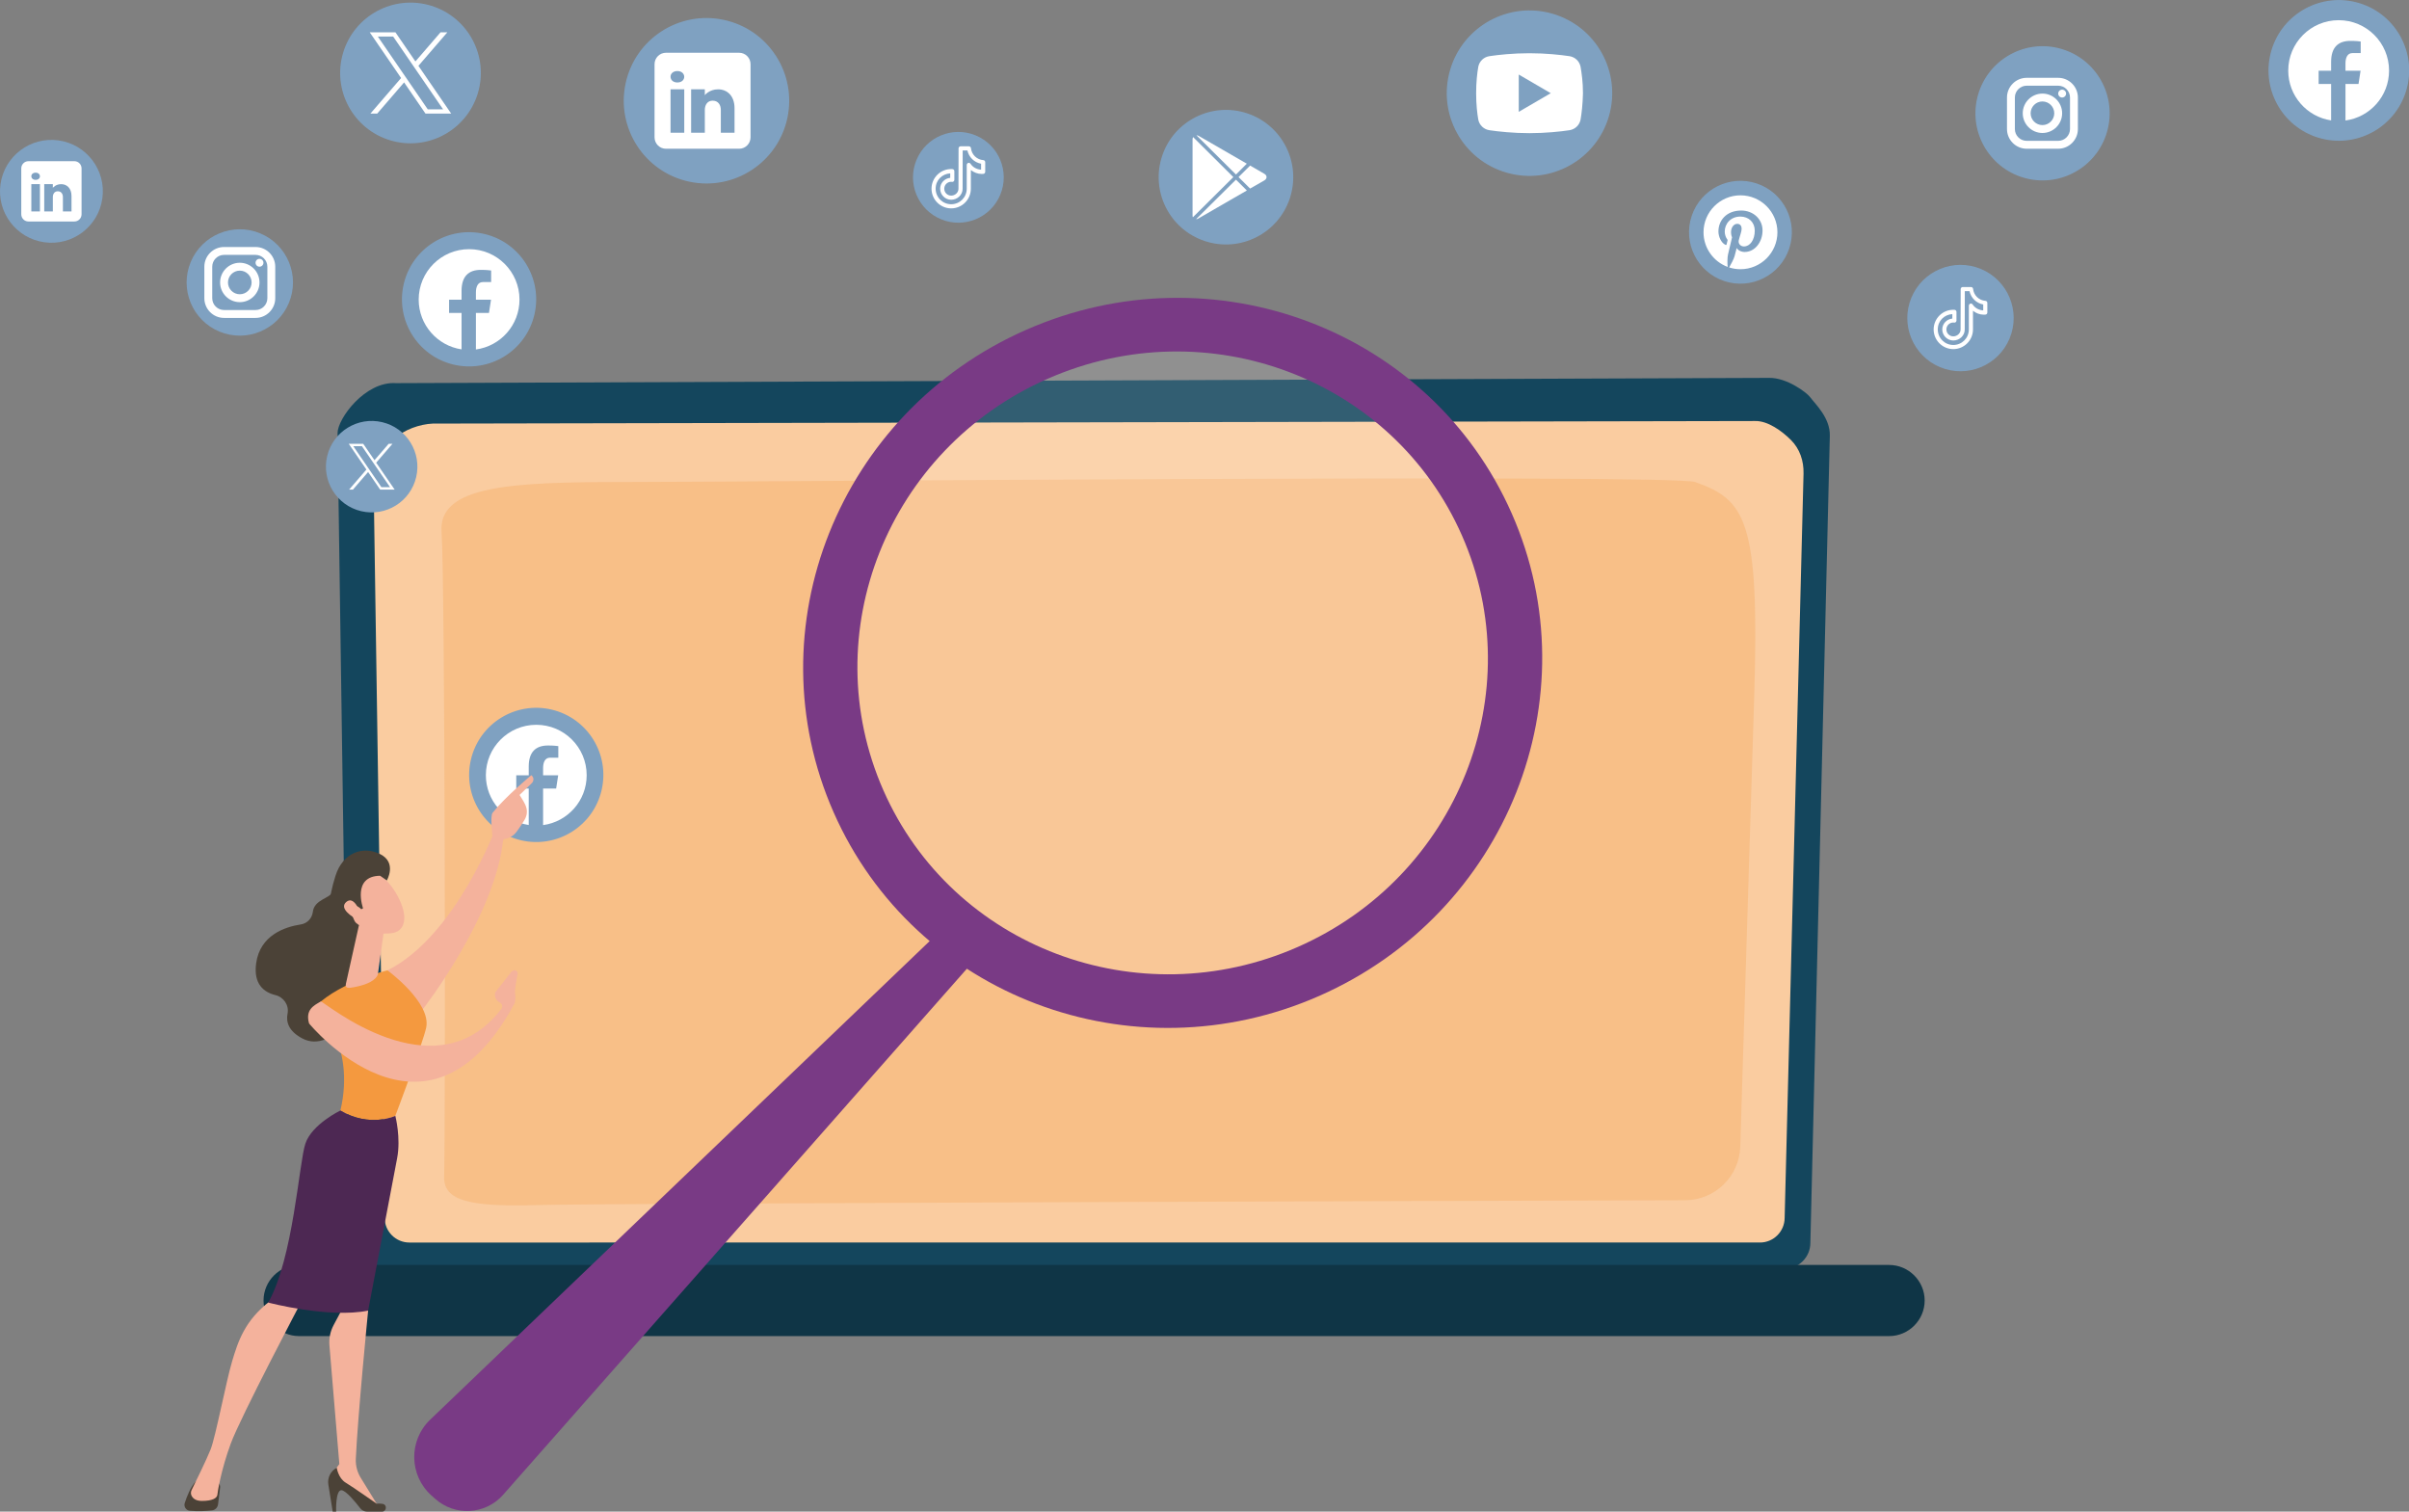 <?xml version="1.0" encoding="UTF-8"?>
<svg xmlns="http://www.w3.org/2000/svg" id="Illustration" viewBox="0 0 2496.11 1566.17">
  <rect x="0" y="0" width="2496.11" height="1566.17" fill="#808080" stroke="none"/>
  <defs>
    <style>.cls-1{fill:#f6b36f;opacity:.5;}.cls-1,.cls-2,.cls-3,.cls-4,.cls-5,.cls-6,.cls-7,.cls-8,.cls-9,.cls-10,.cls-11,.cls-12{stroke-width:0px;}.cls-2{fill:#7fa1c1;}.cls-3{fill:#0f3546;}.cls-4{fill:#793a85;}.cls-5{opacity:.13;}.cls-5,.cls-12{fill:#fff;}.cls-6{fill:#facca0;}.cls-7{fill:#f4993f;}.cls-8{fill:#14465d;}.cls-9{fill:#f4b29c;}.cls-10{fill:#4b4237;}.cls-11{fill:#4d2853;}</style>
  </defs>
  <path class="cls-8" d="M1875.83,1287.7c0,14.83-12.15,26.97-27,26.97H388.91c-14.85,0-27-12.14-27-26.97l-12.15-838.98c0-14.83,28.53-53.93,60.56-51.75l1422.45-5.45c18.63-.48,39.24,15.26,42.51,19.62,5.63,7.5,21.15,21.72,20.71,40.33l-20.16,836.23Z"></path>
  <path class="cls-6" d="M1849.17,1261.82c0,14.05-11.49,25.54-25.54,25.54H424.12c-14.05,0-25.54-11.49-25.54-25.54l-11.46-761.63c1.35-45.83,41.53-62.31,65.89-61.33l1365.6-2.65c13.09-.35,27.79,10.37,37.06,19.62,9.27,9.25,13.41,21.79,13.08,34.88l-19.57,771.11Z"></path>
  <path class="cls-1" d="M460.23,1219.57c1.47-62.95.92-620.38-2.69-668.53-3.61-48.14,72.98-51.61,188.22-51.61s1087.06-8.38,1110.71,0c52.32,18.53,66.8,39.59,61.17,221.99-4.23,137.04-11.23,362.78-14.45,466.6-.96,30.91-26.22,55.44-57.15,55.52-233.73.64-1129.54,3.21-1189.17,4.99-68.63,2.04-97.22-4-96.64-28.96Z"></path>
  <path class="cls-3" d="M1957.4,1384.31H309.93c-20.27,0-36.86-16.59-36.86-36.86s16.59-36.86,36.86-36.86h1647.47c20.27,0,36.86,16.59,36.86,36.86s-16.59,36.86-36.86,36.86Z"></path>
  <path class="cls-4" d="M982.77,956.35l-537.06,514.57c-22.53,21.58-21.89,57.78,1.37,78.56l3.82,3.41c20.59,18.39,52.2,16.5,70.45-4.2l494.49-560.9-33.08-31.43Z"></path>
  <ellipse class="cls-5" cx="1215.08" cy="686.81" rx="345.03" ry="338.8" transform="translate(-173.77 548.17) rotate(-23.78)"></ellipse>
  <path class="cls-4" d="M1063.09,341.8c-194.04,85.48-283.29,309.24-199.35,499.78,83.94,190.54,309.28,275.71,503.32,190.22,194.04-85.48,283.29-309.24,199.36-499.78-83.94-190.54-309.28-275.71-503.32-190.22ZM1344.73,981.13c-165.53,72.92-357.78.27-429.39-162.28-71.61-162.55,4.54-353.44,170.07-426.36,165.54-72.92,357.78-.27,429.39,162.28,71.61,162.55-4.54,353.44-170.07,426.36Z"></path>
  <circle class="cls-2" cx="732.04" cy="104.39" r="85.71" transform="translate(477.96 798.82) rotate(-78.02)"></circle>
  <circle class="cls-2" cx="248.47" cy="292.65" r="55.1" transform="translate(-116.98 410.22) rotate(-67.5)"></circle>
  <circle class="cls-2" cx="1270.39" cy="183.63" r="69.71" transform="translate(694.45 1330.76) rotate(-71.57)"></circle>
  <circle class="cls-2" cx="486.06" cy="310.13" r="69.53" transform="translate(72.55 711.93) rotate(-76.72)"></circle>
  <circle class="cls-2" cx="2116.3" cy="117.36" r="69.53" transform="translate(1511.44 2148.78) rotate(-76.59)"></circle>
  <circle class="cls-2" cx="53.28" cy="198.24" r="53.28" transform="translate(-150.43 223.51) rotate(-82.03)"></circle>
  <circle class="cls-2" cx="1803.4" cy="240.65" r="53.28" transform="translate(1002.08 1874.06) rotate(-71.47)"></circle>
  <circle class="cls-2" cx="1584.86" cy="96.56" r="85.71" transform="translate(1055.13 1593.38) rotate(-74)"></circle>
  <circle class="cls-2" cx="425.31" cy="75.58" r="72.88" transform="translate(229.72 460.74) rotate(-73.15)"></circle>
  <circle class="cls-2" cx="385.12" cy="483.53" r="47.38" transform="translate(-173.96 747.26) rotate(-76.72)"></circle>
  <circle class="cls-2" cx="993.03" cy="183.73" r="47.01" transform="translate(443.27 1030.86) rotate(-67.5)"></circle>
  <circle class="cls-2" cx="555.66" cy="802.92" r="69.53" transform="translate(-353.45 1159.24) rotate(-76.72)"></circle>
  <circle class="cls-2" cx="2031.39" cy="329.54" r="55.1" transform="translate(949.55 2080.19) rotate(-67.5)"></circle>
  <circle class="cls-2" cx="2423.22" cy="72.88" r="72.88" transform="translate(1651.25 2371.01) rotate(-73.15)"></circle>
  <path class="cls-12" d="M555.66,750.95c-28.85,0-52.23,23.39-52.23,52.23,0,26.19,19.29,47.81,44.42,51.59v-37.75h-12.92v-13.73h12.92v-9.14c0-15.13,7.37-21.76,19.94-21.76,6.02,0,9.21.45,10.71.65v11.98h-8.57c-5.34,0-7.2,5.06-7.2,10.76v7.5h15.64l-2.12,13.73h-13.52v37.86c25.49-3.46,45.16-25.25,45.16-51.7,0-28.85-23.39-52.23-52.23-52.23Z"></path>
  <path class="cls-12" d="M486.06,258.16c-28.85,0-52.23,23.39-52.23,52.23,0,26.19,19.29,47.81,44.42,51.59v-37.75h-12.92v-13.73h12.92v-9.14c0-15.13,7.37-21.76,19.94-21.76,6.02,0,9.21.45,10.71.65v11.98h-8.57c-5.34,0-7.2,5.06-7.2,10.76v7.5h15.64l-2.12,13.73h-13.52v37.86c25.49-3.46,45.16-25.25,45.16-51.7,0-28.85-23.39-52.23-52.23-52.23Z"></path>
  <path class="cls-12" d="M2423.22,20.92c-28.85,0-52.23,23.39-52.23,52.23,0,26.19,19.29,47.81,44.42,51.59v-37.75h-12.92v-13.73h12.92v-9.14c0-15.13,7.37-21.76,19.94-21.76,6.02,0,9.21.45,10.71.65v11.98h-8.57c-5.34,0-7.2,5.06-7.2,10.76v7.5h15.64l-2.12,13.73h-13.52v37.86c25.49-3.46,45.16-25.25,45.16-51.7,0-28.85-23.39-52.23-52.23-52.23Z"></path>
  <path class="cls-12" d="M383.09,33.46l32.51,47.39-31.82,36.86h7.05l27.88-32.32,22.17,32.32h26.63l-33.96-49.51,29.97-34.74h-7.03l-26.06,30.19-20.71-30.19h-26.63ZM391.51,37.89h15.88l51.71,75.38h-15.88l-51.71-75.38Z"></path>
  <path class="cls-12" d="M361.33,459.79l18.32,26.71-17.93,20.78h3.97l15.72-18.22,12.5,18.22h15.01l-19.14-27.9,16.89-19.58h-3.96l-14.69,17.02-11.67-17.02h-15.01ZM366.07,462.29h8.95l29.14,42.49h-8.95l-29.14-42.49Z"></path>
  <path class="cls-12" d="M765.84,54.66h-75.78c-6.54,0-11.84,5.3-11.84,11.84v75.78c0,6.54,5.3,11.84,11.84,11.84h75.78c6.54,0,11.84-5.3,11.84-11.84v-75.78c0-6.54-5.3-11.84-11.84-11.84ZM709,92.55v45h-14.21v-45h14.21ZM694.79,79.46c0-3.32,2.84-5.85,7.1-5.85s6.94,2.53,7.1,5.85c0,3.32-2.65,5.99-7.1,5.99s-7.1-2.68-7.1-5.99ZM761.1,137.55h-14.21v-23.68c0-4.74-2.37-9.47-8.29-9.57h-.19c-5.73,0-8.1,4.88-8.1,9.57v23.68h-14.21v-45h14.21v6.06s4.57-6.06,13.76-6.06,17.03,6.47,17.03,19.56v25.43Z"></path>
  <path class="cls-12" d="M77.08,167.01H29.48c-4.1,0-7.44,3.33-7.44,7.44v47.59c0,4.1,3.33,7.44,7.44,7.44h47.59c4.1,0,7.44-3.33,7.44-7.44v-47.59c0-4.1-3.33-7.44-7.44-7.44ZM41.38,190.8v28.26h-8.92v-28.26h8.92ZM32.46,182.58c0-2.08,1.78-3.67,4.46-3.67s4.36,1.59,4.46,3.67c0,2.08-1.67,3.76-4.46,3.76s-4.46-1.68-4.46-3.76ZM74.1,219.06h-8.92v-14.87c0-2.97-1.49-5.95-5.21-6.01h-.12c-3.6,0-5.09,3.06-5.09,6.01v14.87h-8.92v-28.26h8.92v3.81s2.87-3.81,8.64-3.81,10.69,4.06,10.69,12.29v15.97Z"></path>
  <path class="cls-12" d="M1637.73,69.23c-1.1-5.8-5.8-10.21-11.59-11.04-9.39-1.38-24.29-3.04-41.41-3.04s-32.3,1.66-41.41,3.04c-5.8.83-10.49,5.25-11.59,11.04-1.1,6.35-2.21,15.74-2.21,27.33s1.1,20.98,2.21,27.33c1.1,5.8,5.8,10.21,11.59,11.04,9.39,1.38,24.57,3.04,41.41,3.04s32.3-1.66,41.41-3.04c5.8-.83,10.49-5.25,11.59-11.04,1.1-6.35,2.21-15.74,2.48-27.33,0-11.59-1.38-20.98-2.48-27.33ZM1573.68,115.88v-38.65l33.13,19.32-33.13,19.32Z"></path>
  <path class="cls-12" d="M232.15,255.92c-11.25,0-20.41,9.15-20.41,20.41v32.65c0,11.25,9.15,20.41,20.41,20.41h32.65c11.25,0,20.41-9.15,20.41-20.41v-32.65c0-11.25-9.15-20.41-20.41-20.41h-32.65ZM232.15,264.08h32.65c6.75,0,12.24,5.49,12.24,12.24v32.65c0,6.75-5.49,12.24-12.24,12.24h-32.65c-6.75,0-12.24-5.49-12.24-12.24v-32.65c0-6.75,5.49-12.24,12.24-12.24ZM268.88,268.16c-2.25,0-4.08,1.83-4.08,4.08s1.83,4.08,4.08,4.08,4.08-1.83,4.08-4.08-1.83-4.08-4.08-4.08ZM248.47,272.24c-11.25,0-20.41,9.15-20.41,20.41s9.15,20.41,20.41,20.41,20.41-9.15,20.41-20.41-9.15-20.41-20.41-20.41ZM248.47,280.4c6.75,0,12.24,5.49,12.24,12.24s-5.49,12.24-12.24,12.24-12.24-5.49-12.24-12.24,5.49-12.24,12.24-12.24Z"></path>
  <path class="cls-12" d="M2099.97,80.63c-11.25,0-20.41,9.15-20.41,20.41v32.65c0,11.25,9.15,20.41,20.41,20.41h32.65c11.25,0,20.41-9.15,20.41-20.41v-32.65c0-11.25-9.15-20.41-20.41-20.41h-32.65ZM2099.97,88.79h32.65c6.75,0,12.24,5.49,12.24,12.24v32.65c0,6.75-5.49,12.24-12.24,12.24h-32.65c-6.75,0-12.24-5.49-12.24-12.24v-32.65c0-6.75,5.49-12.24,12.24-12.24ZM2136.71,92.88c-2.25,0-4.08,1.83-4.08,4.08s1.83,4.08,4.08,4.08,4.08-1.83,4.08-4.08-1.83-4.08-4.08-4.08ZM2116.3,96.96c-11.25,0-20.41,9.15-20.41,20.41s9.15,20.41,20.41,20.41,20.41-9.15,20.41-20.41-9.15-20.41-20.41-20.41ZM2116.3,105.12c6.75,0,12.24,5.49,12.24,12.24s-5.49,12.24-12.24,12.24-12.24-5.49-12.24-12.24,5.49-12.24,12.24-12.24Z"></path>
  <path class="cls-12" d="M1803.4,202.37c-21.11,0-38.28,17.17-38.28,38.28,0,16.45,10.43,30.51,25.03,35.91-.42-3.75-.35-9.88.34-12.86.65-2.79,4.2-17.79,4.2-17.79,0,0-1.07-2.14-1.07-5.31,0-4.98,2.88-8.69,6.47-8.69,3.05,0,4.53,2.29,4.53,5.04,0,3.07-1.95,7.66-2.96,11.91-.84,3.56,1.79,6.47,5.3,6.47,6.36,0,11.25-6.71,11.25-16.39,0-8.57-6.15-14.56-14.95-14.56-10.18,0-16.16,7.64-16.16,15.53,0,3.07,1.18,6.37,2.66,8.17.29.36.33.66.25,1.03-.27,1.13-.87,3.56-.99,4.06-.16.66-.52.79-1.2.48-4.47-2.08-7.26-8.61-7.26-13.86,0-11.29,8.2-21.66,23.65-21.66,12.41,0,22.06,8.84,22.06,20.67s-7.78,22.26-18.57,22.26c-3.63,0-7.03-1.88-8.2-4.11,0,0-1.79,6.83-2.23,8.51-.75,2.9-3.98,8.9-5.6,11.62,3.7,1.2,7.65,1.85,11.74,1.85,21.11,0,38.28-17.17,38.28-38.28s-17.17-38.28-38.28-38.28Z"></path>
  <path class="cls-12" d="M1239.7,140.15l40.96,40.67,11.23-11.23-49.65-28.67c-.83-.48-1.71-.75-2.54-.77ZM1236.27,142.05c-.37.66-.59,1.43-.59,2.31v79.03c0,.64.13,1.2.35,1.71l41.91-41.61-41.67-41.44ZM1295.32,171.54l-12,11.94,12,11.88,14.66-8.39c2.08-1.2,2.38-2.73,2.36-3.55-.02-1.34-.87-2.6-2.31-3.37-1.25-.67-10.52-6.07-14.72-8.51ZM1280.66,186.14l-41.32,40.96c.69-.04,1.43-.18,2.13-.59,1.62-.94,34.34-19.86,34.34-19.86l16.14-9.28-11.29-11.23Z"></path>
  <path class="cls-9" d="M521.86,869.33c.64,2.02-7.26,5.14-11.71-3.09-.08-3.96-2.31-20.9.27-24.15,13.76-17.26,40.21-38.96,40.21-38.96,4.32,4.05.62,8.07.62,8.07l-12.87,12.43c2.55,4.46,5.7,8.22,7.1,13.63,1.06,4.1.28,8.49-2.01,12.23-2.29,3.76-5.41,8.65-8.34,12.48-5.55,7.25-13.27,7.35-13.27,7.35Z"></path>
  <path class="cls-9" d="M527.79,860.77l-1.07-.22c.16-.74,3.86-18.26,6.53-22.23,1.14-1.69,1.57-3.07,1.29-4.11-.2-.74-.79-1.36-1.79-1.89l-11.3,8.92-3.74,9.01-1.01-.42,3.85-9.27,12.06-9.53.31.15c1.48.71,2.36,1.61,2.67,2.74.38,1.37-.09,3.01-1.43,5-2.55,3.8-6.33,21.67-6.37,21.85Z"></path>
  <path class="cls-10" d="M361.59,908.95s-14.7,7.15-17.4,15.36c-2.17,6.59-18.42,7.44-20.02,20.4-.83,6.69-5.78,12.05-12.44,13.07-16.6,2.54-42.17,11.16-46.27,39.98-3.12,21.99,8.09,30.33,19.86,33.22,8.64,2.12,14.39,10.53,12.64,19.25-1.68,8.37.82,18.04,15.32,25.69,32.49,17.14,64.94-40.62,64.94-40.62l6.65-100.85-23.27-25.5Z"></path>
  <path class="cls-9" d="M514.53,855.77s-41.81,113.97-113.04,149.59c0,0,23.71,38.69,36.08,41.03,0,0,76.1-97.4,83.86-177.19l-6.9-13.43Z"></path>
  <path class="cls-10" d="M228.04,1541.34l-2.1,17.28c-.4,3.28-2.98,5.87-6.26,6.25-5.54.63-14.43,1.28-23.13.36-3.82-.4-6.3-4.27-5.13-7.93,2.12-6.67,6-16.69,11.59-22.58h19.17c3.54,0,6.29,3.1,5.86,6.62Z"></path>
  <path class="cls-9" d="M378.21,1338.86l3.24,19.04s-10.84,109.77-12.77,153.68c-.3,6.88,1.48,13.69,5.09,19.55l18.84,30.6-47.89-28.26-.95-5.84,7.84-10.78-10.27-122.97c-.6-7.22.89-14.47,4.29-20.87l9.91-18.61,22.67-15.54Z"></path>
  <path class="cls-10" d="M395.77,1566.17h-15.28c-2.86,0-5.56-1.31-7.3-3.58-4.76-6.19-14.64-18.27-19.36-18.59-6.35-.42-5.54,22.17-5.54,22.17h-3.56l-4.51-28.07c-1.14-7.06,2.38-14.06,8.72-17.37,0,0,1.45,10.74,9.33,15.49,7.88,4.75,32.05,21.77,32.05,21.77,0,0,2.96-.42,6.21.17,4.82.87,4.15,8.01-.75,8.01Z"></path>
  <path class="cls-9" d="M312.62,1347.9s-63.49,120.43-73.58,147.93c-10.09,27.5-13.63,50.44-13.76,52.61-.21,3.39-4.43,6.65-16.07,6.65-6.01,0-8.95-2.41-10.39-4.74-1.23-1.99-1.29-4.48-.26-6.57,3.67-7.43,15.33-31.18,19.64-41.96,5.15-12.86,16.24-71.15,22.32-91.42,6.08-20.27,12.95-42.25,39.43-62.5,0,0,18.17-17.8,32.67,0Z"></path>
  <path class="cls-7" d="M352.72,1150.57c16.38-69.4-25.11-108.65-25.11-108.65,26.18-25.13,73.88-36.56,73.88-36.56,0,0,45.51,33.27,40.11,59.32-3.16,15.26-31.99,91.43-31.99,91.43,0,0-26.66,12.62-56.89-5.54Z"></path>
  <path class="cls-11" d="M316.41,1184.93c6.66-20.08,36.31-34.36,36.31-34.36,30.23,18.16,56.89,5.54,56.89,5.54,0,0,5.98,22.85,1.85,44.08-4.13,21.23-30.01,157.7-30.01,157.7-40.79,8.26-103.52-8.31-103.52-8.31,25.98-46.13,31.82-144.58,38.48-164.66Z"></path>
  <path class="cls-9" d="M371.73,959.5l-13.32,59.81c-1.27,5.27,3.53,4.41,8.85,3.4,8.72-1.64,19.96-5.03,23.72-11.82.38-.69.57-1.47.68-2.25l5.72-41.47c.45-3.29-1.32-6.48-4.36-7.83l-11.04-4.89c-4.25-1.88-9.17.54-10.26,5.06Z"></path>
  <path class="cls-9" d="M387.36,902.55s15.77,6.66,26.49,29.45c10.72,22.79,2.72,33.31-7.34,34.75-10.06,1.44-25.1,1.22-41.01-13.5-15.91-14.72,1.36-58.6,21.86-50.7Z"></path>
  <path class="cls-10" d="M376.19,941.09s-11.9-33.34,17.66-33.73l6.96,4.86s10.85-18.48-6.96-27.31c-17.8-8.82-38.63-1.54-46.21,22.45-7.57,23.98-8.87,40.04,3.73,51.51,12.6,11.47,17.8-1.54,17.8-1.54,0,0-6.86-10.73-4.07-16.47,2.79-5.74,9.24,1.19,9.24,1.19l1.85-.95Z"></path>
  <path class="cls-9" d="M372.88,944.8s-6.02-17.17-14.04-10.33c-8.02,6.84,6.52,15.86,12.22,18.79l1.82-8.45Z"></path>
  <path class="cls-9" d="M320.25,1060.39s121.8,148.72,212.79-20.62c0,0,1.75-4.33.65-10.58-.55-3.16,1.54-14.35,2.68-20.07.37-1.84-.94-3.58-2.8-3.76-1.46-.14-2.9.47-3.8,1.63l-16.62,21.17c-1.24,4.19.76,8.66,4.71,10.53,2.52,1.2,3.31,4.39,1.62,6.61-69.2,90.71-184.95-8.83-187.07-7.66-7.52,4.15-16.2,8.73-12.16,22.74Z"></path>
  <path class="cls-12" d="M995.36,151.58c-1.18,0-2.14.96-2.14,2.13,0,0-.02,10.43-.05,20.88-.01,5.23-.02,10.46-.03,14.39,0,3.94-.01,6.43-.01,6.64,0,3.88-3.53,7.06-7.54,7.06s-7.17-3.19-7.17-7.17,3.18-7.17,7.17-7.17c.14,0,.41.04.87.1,1.17.14,2.24-.7,2.38-1.87.01-.09.02-.17.02-.26v-8.99c0-1.13-.88-2.06-2.01-2.13-.33-.02-.75-.06-1.26-.06-11.23,0-20.38,9.15-20.38,20.38,0,11.23,9.15,20.38,20.38,20.38,11.23,0,20.38-9.15,20.38-20.38v-19.35c3.11,2.49,6.99,4.06,11.27,4.06.58,0,1.14-.03,1.67-.08,1.1-.1,1.94-1.03,1.94-2.13v-9.99c0-1.12-.87-2.05-1.98-2.13-6.73-.48-12.09-5.72-12.79-12.39-.11-1.09-1.03-1.92-2.13-1.92h-8.59ZM997.5,155.86h4.88c1.55,7.06,7.07,12.44,14.19,13.78v6.13c-4.57-.23-8.59-2.51-10.96-6.11-.65-.99-1.97-1.26-2.96-.61-.6.4-.97,1.07-.96,1.79v24.67c0,8.92-7.18,16.1-16.1,16.1s-16.1-7.18-16.1-16.1,6.67-15.35,15.09-15.89v4.65c-5.8.54-10.43,5.3-10.43,11.24,0,6.3,5.15,11.45,11.45,11.45s11.82-4.93,11.82-11.33c0,.1,0-2.69.01-6.63,0-3.94.02-9.17.03-14.39.02-9.38.04-16.93.04-18.74Z"></path>
  <path class="cls-12" d="M2033.72,297.39c-1.18,0-2.14.96-2.14,2.13,0,0-.02,10.43-.05,20.88-.01,5.23-.02,10.46-.03,14.39,0,3.94-.01,6.43-.01,6.64,0,3.88-3.53,7.06-7.54,7.06s-7.17-3.19-7.17-7.17,3.18-7.17,7.17-7.17c.14,0,.41.04.87.1,1.17.14,2.24-.7,2.38-1.87.01-.09.02-.17.02-.26v-8.99c0-1.13-.88-2.06-2.01-2.13-.33-.02-.75-.06-1.26-.06-11.23,0-20.38,9.15-20.38,20.38,0,11.23,9.15,20.38,20.38,20.38,11.23,0,20.38-9.15,20.38-20.38v-19.35c3.11,2.49,6.99,4.06,11.27,4.06.58,0,1.14-.03,1.67-.08,1.1-.1,1.94-1.03,1.94-2.13v-9.99c0-1.12-.87-2.05-1.98-2.13-6.73-.48-12.09-5.72-12.79-12.39-.11-1.09-1.03-1.92-2.13-1.92h-8.59ZM2035.86,301.67h4.88c1.55,7.06,7.07,12.44,14.19,13.78v6.13c-4.57-.23-8.59-2.51-10.96-6.11-.65-.99-1.97-1.26-2.96-.61-.6.4-.97,1.07-.96,1.79v24.67c0,8.92-7.18,16.1-16.1,16.1s-16.1-7.18-16.1-16.1,6.67-15.35,15.09-15.89v4.65c-5.8.54-10.43,5.3-10.43,11.24,0,6.3,5.15,11.45,11.45,11.45s11.82-4.93,11.82-11.33c0,.1,0-2.69.01-6.63,0-3.94.02-9.17.03-14.39.02-9.38.04-16.93.04-18.74Z"></path>
</svg>
